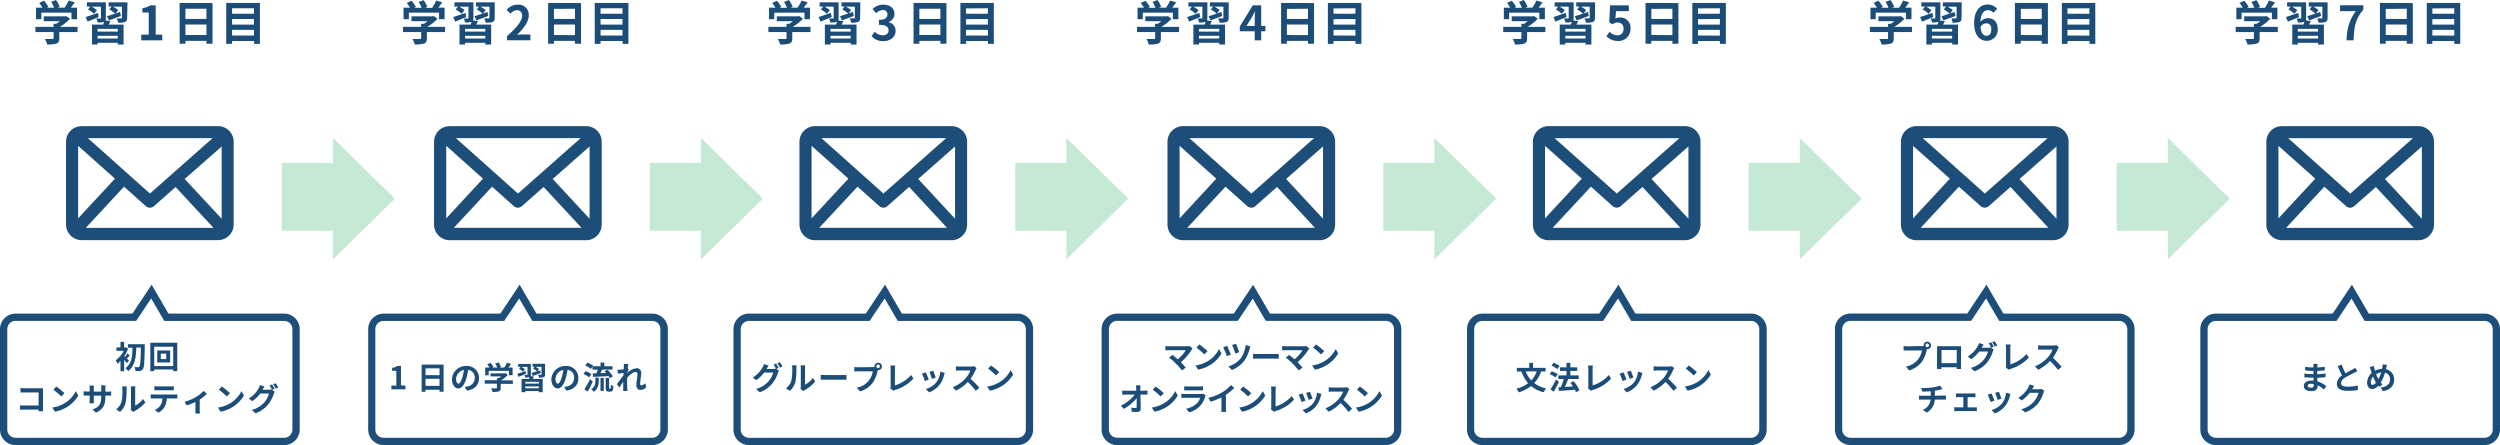 <svg xmlns="http://www.w3.org/2000/svg" xmlns:xlink="http://www.w3.org/1999/xlink" viewBox="0 0 857.11 152.59"><defs><style>.cls-1{fill:none;}.cls-2{fill:#1d4d79;}.cls-3{fill:#c5e9d4;}.cls-4{fill:url(#Unnamed_Pattern_10-15);}.cls-5{fill:#1c4d78;}.cls-6{fill:#fff;}.cls-7{fill:url(#Unnamed_Pattern_10-15-3);}.cls-8{fill:url(#Unnamed_Pattern_10-15-5);}.cls-9{fill:url(#Unnamed_Pattern_10-15-7);}.cls-10{fill:url(#Unnamed_Pattern_10-15-9);}.cls-11{fill:url(#Unnamed_Pattern_10-15-11);}.cls-12{fill:url(#Unnamed_Pattern_10-15-13);}</style><pattern id="Unnamed_Pattern_10-15" data-name="Unnamed Pattern 10-15" width="79" height="79" patternTransform="translate(-10.5 -6210.52) scale(0.72)" patternUnits="userSpaceOnUse" viewBox="0 0 79 79"><rect class="cls-1" width="79" height="79"/><rect class="cls-1" width="79" height="79"/><rect class="cls-2" width="79" height="79"/></pattern><pattern id="Unnamed_Pattern_10-15-3" data-name="Unnamed Pattern 10-15" width="79" height="79" patternTransform="translate(1.21 -6210.52) scale(0.72)" patternUnits="userSpaceOnUse" viewBox="0 0 79 79"><rect class="cls-1" width="79" height="79"/><rect class="cls-1" width="79" height="79"/><rect class="cls-2" width="79" height="79"/></pattern><pattern id="Unnamed_Pattern_10-15-5" data-name="Unnamed Pattern 10-15" width="79" height="79" patternTransform="translate(12.01 -6210.52) scale(0.72)" patternUnits="userSpaceOnUse" viewBox="0 0 79 79"><rect class="cls-1" width="79" height="79"/><rect class="cls-1" width="79" height="79"/><rect class="cls-2" width="79" height="79"/></pattern><pattern id="Unnamed_Pattern_10-15-7" data-name="Unnamed Pattern 10-15" width="79" height="79" patternTransform="translate(23.71 -6210.52) scale(0.72)" patternUnits="userSpaceOnUse" viewBox="0 0 79 79"><rect class="cls-1" width="79" height="79"/><rect class="cls-1" width="79" height="79"/><rect class="cls-2" width="79" height="79"/></pattern><pattern id="Unnamed_Pattern_10-15-9" data-name="Unnamed Pattern 10-15" width="79" height="79" patternTransform="translate(34.52 -6210.52) scale(0.72)" patternUnits="userSpaceOnUse" viewBox="0 0 79 79"><rect class="cls-1" width="79" height="79"/><rect class="cls-1" width="79" height="79"/><rect class="cls-2" width="79" height="79"/></pattern><pattern id="Unnamed_Pattern_10-15-11" data-name="Unnamed Pattern 10-15" width="79" height="79" patternTransform="translate(46.22 -6210.52) scale(0.72)" patternUnits="userSpaceOnUse" viewBox="0 0 79 79"><rect class="cls-1" width="79" height="79"/><rect class="cls-1" width="79" height="79"/><rect class="cls-2" width="79" height="79"/></pattern><pattern id="Unnamed_Pattern_10-15-13" data-name="Unnamed Pattern 10-15" width="79" height="79" patternTransform="translate(57.03 -6210.52) scale(0.72)" patternUnits="userSpaceOnUse" viewBox="0 0 79 79"><rect class="cls-1" width="79" height="79"/><rect class="cls-1" width="79" height="79"/><rect class="cls-2" width="79" height="79"/></pattern></defs><title>tryon_e</title><g id="レイヤー_2" data-name="レイヤー 2"><g id="レイヤー_1-2" data-name="レイヤー 1"><polygon class="cls-3" points="135.36 68.1 114.14 88.92 114.14 79.13 96.6 79.13 96.6 55.85 114.14 55.85 114.14 47.28 135.36 68.1"/><path class="cls-4" d="M77.08,43.77h0a5.4,5.4,0,0,0-2.27-.53H28a5.37,5.37,0,0,0-5.36,5.36V77A5.38,5.38,0,0,0,28,82.33H74.75A5.36,5.36,0,0,0,80.11,77V48.58A5.34,5.34,0,0,0,77.08,43.77ZM39.41,61.25,26.79,74.86V50ZM42.52,64,50,70.69a2.08,2.08,0,0,0,2.76,0l7.44-6.57,13,14H29.42Zm20.79-2.64L76,50.23V75Zm-11.91,5-21.27-19H72.9Z"/><path class="cls-5" d="M26.57,11H20.33v2.15c0,1-.21,1.51-1,1.79a9.93,9.93,0,0,1-3.14.31,8.57,8.57,0,0,0-.8-1.88c1,0,2.24,0,2.57,0s.42-.07.42-.29V11H12.14V9.21h6.23V8.16h.92a11.85,11.85,0,0,0,1.25-.89H15V5.6h7.28l.43-.1L24,6.44a15.44,15.44,0,0,1-3.48,2.77h6.09ZM14.17,6.58H12.35V2.64h2.21A15.71,15.71,0,0,0,13.44,1L15.07.24a9,9,0,0,1,1.48,2.13L16,2.64h2.54a10.64,10.64,0,0,0-1-2L19.19,0a9.52,9.52,0,0,1,1.27,2.34l-.78.3h2.45A12.76,12.76,0,0,0,23.52.18l2.1.63c-.44.63-.91,1.27-1.37,1.83h2.16V6.58h-1.9V4.35H14.17Z"/><path class="cls-5" d="M33.86,5.81c-1.3.56-2.68,1.13-3.83,1.6l-.66-1.57C30.42,5.51,32,5,33.57,4.43Zm4,1.44c-.2.42-.42.83-.63,1.18h5.14v6.83h-2v-.58H33.45v.58H31.54V8.43h3.81a8.86,8.86,0,0,0,.34-.94l0,0a6.26,6.26,0,0,1-2.2.21A5,5,0,0,0,33,6.36h1.36c.18,0,.25-.06.25-.22V2.29H31.43a9.36,9.36,0,0,1,1.8,1.21l-1,1.24a9,9,0,0,0-2.06-1.48l.81-1H29.79V.79h6.5V6.16a2,2,0,0,1-.13.85Zm2.5,2.64H33.45v.94H40.4Zm0,3.33v-.94H33.45v.94Zm3.23-7.1c0,.77-.17,1.16-.72,1.41a6,6,0,0,1-2.37.24A5.78,5.78,0,0,0,40,6.31c.62,0,1.33,0,1.53,0s.27-.06.27-.24V2.29H38.73a10.42,10.42,0,0,1,1.8,1.15l-.88,1.17,1.49-.52.3,1.38L37.35,7,36.7,5.55c.74-.23,1.73-.54,2.79-.89a10.69,10.69,0,0,0-2-1.42l.76-1h-1V.79h6.46Z"/><path class="cls-5" d="M48.41,11.89H51V4.3H48.82V2.82a7.84,7.84,0,0,0,2.79-1h1.77V11.89h2.25v1.93H48.41Z"/><path class="cls-5" d="M72.86,1.05V15H70.78V14h-7.2V15h-2v-14ZM63.58,3V6.49h7.2V3Zm7.2,9V8.4h-7.2V12Z"/><path class="cls-5" d="M89.11,1V15.05h-2v-1H79.56v1h-2V1ZM79.56,2.84V4.7h7.51V2.84Zm0,3.68V8.43h7.51V6.52Zm7.51,5.65V10.25H79.56v1.92Z"/><path class="cls-6" d="M5.32,151.34a4.07,4.07,0,0,1-4.07-4.07V112.84a4.07,4.07,0,0,1,4.07-4.07H46L51.9,100l5.14,8.8H97.43a4.08,4.08,0,0,1,4.07,4.07v34.43a4.08,4.08,0,0,1-4.07,4.07Z"/><path class="cls-2" d="M51.83,102.33l3.77,6.45.72,1.24H97.43a2.83,2.83,0,0,1,2.82,2.82v34.43a2.83,2.83,0,0,1-2.82,2.82H5.32a2.82,2.82,0,0,1-2.82-2.82V112.84A2.82,2.82,0,0,1,5.32,110H46.7l.74-1.11,4.39-6.58M52,97.61l-6.61,9.91h-40A5.32,5.32,0,0,0,0,112.84v34.43a5.32,5.32,0,0,0,5.32,5.32H97.43a5.32,5.32,0,0,0,5.32-5.32V112.84a5.32,5.32,0,0,0-5.32-5.32H57.76L52,97.61Z"/><path class="cls-5" d="M43.49,124.55c-.21-.31-.57-.76-.92-1.18v3.89H41.3v-3.53a8.21,8.21,0,0,1-1,1,5.13,5.13,0,0,0-.66-1.17,9.42,9.42,0,0,0,2.77-3.28H39.91v-1.16H41.3v-1.91h1.27v1.91H43l.21-.06.72.48a11.76,11.76,0,0,1-1.33,2.56l.29.26a8.4,8.4,0,0,0,.78-1.2l.83.68c-.38.37-.72.76-1,1.06.32.31.62.6.73.72ZM49.63,118s0,.47,0,.65c-.1,5.4-.19,7.29-.6,7.87a1.37,1.37,0,0,1-1,.65,7.69,7.69,0,0,1-1.57,0,3.28,3.28,0,0,0-.4-1.33c.57.05,1.07.05,1.33.05a.43.43,0,0,0,.4-.21c.31-.36.43-2.1.5-6.52H46.73c-.08,3.12-.38,6.24-2.79,8.07a4.18,4.18,0,0,0-.95-1c2.22-1.56,2.38-4.29,2.43-7H43.87V118Z"/><path class="cls-5" d="M60.78,117.51v9.74h-1.4v-.58H52.87v.58H51.53v-9.74Zm-1.4,8v-6.64H52.87v6.64Zm-1.05-5.36v4.11H53.91v-4.11ZM57,121.23H55.12v1.87H57Z"/><path class="cls-5" d="M13.19,141a4.88,4.88,0,0,0,0-.56H8.27c-.42,0-1,0-1.39.07v-1.55c.37,0,.86.06,1.35.06h5v-4.47H8.36c-.46,0-1,0-1.34,0v-1.5c.4,0,1,.06,1.34.06H13.8l.95,0c0,.25,0,.68,0,1v5.61c0,.38,0,1,0,1.27Z"/><path class="cls-5" d="M22.07,138.3A10.24,10.24,0,0,0,26,134.09l.84,1.53a11.49,11.49,0,0,1-4,4,11.73,11.73,0,0,1-4,1.53l-.91-1.43A11.11,11.11,0,0,0,22.07,138.3Zm0-3.5L21,135.93a22.68,22.68,0,0,0-2.71-2.33l1-1.09A22.08,22.08,0,0,1,22.07,134.8Z"/><path class="cls-5" d="M36.92,134.27a5.8,5.8,0,0,0,1.19-.08v1.44c-.23,0-.61,0-1.19,0h-.8V136c0,2.69-.65,4.32-3.25,5.47l-1.16-1.09c2.09-.73,3-1.67,3-4.32v-.41H32.15v1.47c0,.47,0,.92.05,1.14H30.68a9.07,9.07,0,0,0,.07-1.14V135.6h-.92c-.54,0-.93,0-1.17,0v-1.47a7.34,7.34,0,0,0,1.17.1h.92V133.2a9.2,9.2,0,0,0-.07-1h1.54a6.91,6.91,0,0,0-.07,1v1.06h2.57v-1.14a7.21,7.21,0,0,0-.07-1h1.54a9.24,9.24,0,0,0-.07,1v1.14Z"/><path class="cls-5" d="M39.82,140.34a5.11,5.11,0,0,0,1.84-2.59,18.78,18.78,0,0,0,.31-4.28,4.27,4.27,0,0,0-.09-1h1.59a5.59,5.59,0,0,0-.08,1,23.32,23.32,0,0,1-.33,4.65,6.21,6.21,0,0,1-1.92,3.1Zm5,.16a4.42,4.42,0,0,0,.09-.8v-6.31a4.65,4.65,0,0,0-.09-.93h1.61a5.4,5.4,0,0,0-.08.94v5.66A6.88,6.88,0,0,0,49,136.78l.83,1.19a12.13,12.13,0,0,1-3.67,2.95,2.89,2.89,0,0,0-.47.33Z"/><path class="cls-5" d="M59.79,135.27a9,9,0,0,0,1-.06v1.4c-.27,0-.68,0-1,0H57.18a6.72,6.72,0,0,1-.69,2.78,5.18,5.18,0,0,1-2.18,2.08l-1.26-.92A4.5,4.5,0,0,0,55,139a4.74,4.74,0,0,0,.67-2.39h-3c-.31,0-.73,0-1,0v-1.42c.33,0,.71.06,1,.06Zm-5.7-1.48c-.38,0-.84,0-1.16,0v-1.39a8.66,8.66,0,0,0,1.15.07h4.34a9.18,9.18,0,0,0,1.17-.07v1.39c-.38,0-.79,0-1.17,0Z"/><path class="cls-5" d="M70.91,135a13.61,13.61,0,0,1-2.44,2v3.6a5.64,5.64,0,0,0,.08,1.17H67c0-.22,0-.79,0-1.17v-2.78a20.73,20.73,0,0,1-3,1.18l-.73-1.26A14.18,14.18,0,0,0,67,136.2,10.52,10.52,0,0,0,69.82,134Z"/><path class="cls-5" d="M78.85,138.3a10.24,10.24,0,0,0,3.94-4.21l.85,1.53a12,12,0,0,1-8,5.53l-.91-1.43A11.11,11.11,0,0,0,78.85,138.3Zm0-3.5-1.1,1.13a22.55,22.55,0,0,0-2.7-2.33l1-1.09A22.08,22.08,0,0,1,78.85,134.8Z"/><path class="cls-5" d="M93.29,133.69l.92.57a3.81,3.81,0,0,0-.35.76,11,11,0,0,1-1.9,3.62,10.09,10.09,0,0,1-4.36,3.06l-1.27-1.15a8.73,8.73,0,0,0,4.36-2.68,7.64,7.64,0,0,0,1.53-2.94h-3a11.68,11.68,0,0,1-2.72,2.61l-1.22-.9a9.26,9.26,0,0,0,3.38-3.48A4.87,4.87,0,0,0,89.1,132l1.59.52c-.26.38-.54.86-.67,1.1l0,0h2.18a3.28,3.28,0,0,0,.94-.13l.07.05a11.23,11.23,0,0,0-.79-1.4l.86-.34a14.79,14.79,0,0,1,.85,1.48Zm1.23-2.3a14.46,14.46,0,0,1,.87,1.47l-.86.37a10.54,10.54,0,0,0-.87-1.49Z"/><polygon class="cls-3" points="261.54 68.1 240.32 88.92 240.32 79.13 222.78 79.13 222.78 55.85 240.32 55.85 240.32 47.28 261.54 68.1"/><path class="cls-7" d="M203.26,43.77h0a5.4,5.4,0,0,0-2.27-.53H154.17a5.37,5.37,0,0,0-5.36,5.36V77a5.38,5.38,0,0,0,5.36,5.36h46.76A5.36,5.36,0,0,0,206.29,77V48.58A5.36,5.36,0,0,0,203.26,43.77ZM165.59,61.25,153,74.86V50ZM168.7,64l7.46,6.67a2.09,2.09,0,0,0,2.77,0l7.44-6.57,13,14H155.6Zm20.79-2.64,12.65-11.15V75Zm-11.91,5-21.27-19h42.77Z"/><path class="cls-5" d="M152.59,11h-6.24v2.15c0,1-.22,1.51-1,1.79a10,10,0,0,1-3.15.31,8.53,8.53,0,0,0-.79-1.88c1,0,2.24,0,2.56,0s.42-.07.42-.29V11h-6.23V9.21h6.23V8.16h.93a11.85,11.85,0,0,0,1.25-.89h-5.5V5.6h7.28l.42-.1,1.22.94a15.5,15.5,0,0,1-3.49,2.77h6.1ZM140.18,6.58h-1.82V2.64h2.21A14.32,14.32,0,0,0,139.45,1l1.64-.73a9,9,0,0,1,1.48,2.13l-.59.27h2.55a11.27,11.27,0,0,0-1-2l1.7-.62a9.47,9.47,0,0,1,1.26,2.34l-.77.3h2.45A13.92,13.92,0,0,0,149.54.18l2.09.63c-.44.63-.91,1.27-1.36,1.83h2.16V6.58h-1.9V4.35H140.18Z"/><path class="cls-5" d="M159.88,5.81c-1.3.56-2.68,1.13-3.83,1.6l-.67-1.57c1.06-.33,2.65-.88,4.2-1.41Zm4,1.44a11.78,11.78,0,0,1-.63,1.18h5.14v6.83h-2v-.58h-6.94v.58h-1.91V8.43h3.81c.13-.3.24-.64.34-.94l-.05,0a6.32,6.32,0,0,1-2.21.21A5,5,0,0,0,159,6.36h1.36c.18,0,.24-.06.24-.22V2.29h-3.13a9.05,9.05,0,0,1,1.8,1.21l-1,1.24a9.26,9.26,0,0,0-2.06-1.48l.81-1H155.8V.79h6.51V6.16a2,2,0,0,1-.13.85Zm2.5,2.64h-6.94v.94h6.94Zm0,3.33v-.94h-6.94v.94Zm3.23-7.1c0,.77-.16,1.16-.71,1.41a6,6,0,0,1-2.37.24A5.78,5.78,0,0,0,166,6.31c.62,0,1.33,0,1.52,0s.28-.06.28-.24V2.29h-3.1a10,10,0,0,1,1.8,1.15l-.87,1.17c.48-.18,1-.34,1.49-.52l.29,1.38c-1.39.53-2.89,1.08-4.09,1.52l-.65-1.44c.75-.23,1.74-.54,2.79-.89a10.3,10.3,0,0,0-2-1.42l.76-1h-1.05V.79h6.45Z"/><path class="cls-5" d="M173.8,12.44c3.26-2.92,5.19-5.17,5.19-7a1.73,1.73,0,0,0-1.8-1.95A3.12,3.12,0,0,0,175,4.7l-1.3-1.29a4.88,4.88,0,0,1,3.81-1.82,3.52,3.52,0,0,1,3.78,3.7c0,2.17-1.8,4.51-4,6.65a19.14,19.14,0,0,1,1.95-.13h2.61v2h-8Z"/><path class="cls-5" d="M199.2,1.05V15h-2.08V14h-7.2V15h-2v-14Zm-9.28,2V6.49h7.2V3Zm7.2,9V8.4h-7.2V12Z"/><path class="cls-5" d="M215.45,1V15.05h-2v-1H205.9v1h-2V1ZM205.9,2.84V4.7h7.51V2.84Zm0,3.68V8.43h7.51V6.52Zm7.51,5.65V10.25H205.9v1.92Z"/><path class="cls-6" d="M131.49,151.34a4.07,4.07,0,0,1-4.06-4.07V112.84a4.07,4.07,0,0,1,4.06-4.07h40.72l5.87-8.8,5.14,8.8h40.39a4.07,4.07,0,0,1,4.06,4.07v34.43a4.07,4.07,0,0,1-4.06,4.07Z"/><path class="cls-2" d="M178,102.33l3.77,6.45.72,1.24h41.11a2.82,2.82,0,0,1,2.81,2.82v34.43a2.82,2.82,0,0,1-2.81,2.82H131.49a2.82,2.82,0,0,1-2.81-2.82V112.84a2.82,2.82,0,0,1,2.81-2.82h41.39l.74-1.11,4.39-6.58m.14-4.72-6.61,9.91h-40a5.32,5.32,0,0,0-5.31,5.32v34.43a5.32,5.32,0,0,0,5.31,5.32h92.12a5.32,5.32,0,0,0,5.31-5.32V112.84a5.32,5.32,0,0,0-5.31-5.32H183.93l-5.78-9.91Z"/><path class="cls-5" d="M134.16,132.19h1.72v-5.06h-1.45v-1a5.06,5.06,0,0,0,1.86-.67h1.18v6.72H139v1.29h-4.81Z"/><path class="cls-5" d="M152.08,125v9.3h-1.39v-.68h-4.8v.7h-1.33V125Zm-6.19,1.29v2.33h4.8v-2.33Zm4.8,6v-2.42h-4.8v2.42Z"/><path class="cls-5" d="M159.33,132.66a9.84,9.84,0,0,0,1-.18,2.9,2.9,0,0,0,2.43-2.86,2.65,2.65,0,0,0-2.24-2.84,23.17,23.17,0,0,1-.63,2.91c-.64,2.17-1.57,3.49-2.74,3.49s-2.19-1.31-2.19-3.12a4.78,4.78,0,0,1,4.94-4.59,4.08,4.08,0,0,1,4.32,4.19c0,2.25-1.38,3.85-4.09,4.26Zm-.83-3.25a17.05,17.05,0,0,0,.57-2.6,3.36,3.36,0,0,0-2.71,3.11c0,1.08.43,1.61.83,1.61S158.07,130.86,158.5,129.41Z"/><path class="cls-5" d="M175.83,131.6h-4.17V133c0,.67-.14,1-.67,1.19a6.64,6.64,0,0,1-2.09.2,5.5,5.5,0,0,0-.54-1.25c.7,0,1.5,0,1.71,0s.29,0,.29-.2v-1.4H166.2v-1.19h4.16v-.71H171a8,8,0,0,0,.84-.59h-3.67V128H173l.28-.06.81.63a10.38,10.38,0,0,1-2.33,1.85h4.07Zm-8.28-2.95h-1.21V126h1.47a9.31,9.31,0,0,0-.74-1.11l1.09-.49a6,6,0,0,1,1,1.42l-.39.18h1.7a7.43,7.43,0,0,0-.68-1.35l1.14-.41a6.67,6.67,0,0,1,.84,1.56l-.52.2h1.64a9.37,9.37,0,0,0,.93-1.64l1.39.42c-.29.42-.6.85-.91,1.22h1.44v2.63h-1.26v-1.49h-6.91Z"/><path class="cls-5" d="M180.36,128.13c-.87.38-1.79.76-2.55,1.08l-.45-1.05c.71-.22,1.77-.59,2.8-.94Zm2.69,1c-.13.28-.28.55-.42.79h3.43v4.55h-1.34v-.39h-4.63v.39h-1.28v-4.55h2.54c.09-.21.17-.44.23-.63h0a4.21,4.21,0,0,1-1.47.14,3.67,3.67,0,0,0-.33-.91h.91c.12,0,.16,0,.16-.15v-2.57h-2.08a6,6,0,0,1,1.2.81l-.64.82a6.2,6.2,0,0,0-1.38-1l.55-.65h-.83v-1H182v3.58a1.53,1.53,0,0,1-.08.57Zm1.67,1.76h-4.63v.63h4.63Zm0,2.22v-.63h-4.63v.63Zm2.15-4.74c0,.52-.11.78-.47.94a4.08,4.08,0,0,1-1.58.16,4.17,4.17,0,0,0-.35-1c.41,0,.89,0,1,0s.18,0,.18-.16v-2.54H183.6a6.19,6.19,0,0,1,1.21.77l-.59.77,1-.34.19.92-2.72,1-.44-1,1.86-.59a6.32,6.32,0,0,0-1.35-.94l.51-.64h-.7v-1h4.3Z"/><path class="cls-5" d="M193.4,132.66c.41-.06.72-.11,1-.18a2.9,2.9,0,0,0,2.43-2.86,2.65,2.65,0,0,0-2.24-2.84,23.17,23.17,0,0,1-.63,2.91c-.64,2.17-1.57,3.49-2.74,3.49s-2.19-1.31-2.19-3.12a4.78,4.78,0,0,1,4.94-4.59,4.08,4.08,0,0,1,4.32,4.19c0,2.25-1.38,3.85-4.09,4.26Zm-.83-3.25a17.05,17.05,0,0,0,.57-2.6,3.36,3.36,0,0,0-2.71,3.11c0,1.08.43,1.61.83,1.61S192.14,130.86,192.57,129.41Z"/><path class="cls-5" d="M202,129.38a8.29,8.29,0,0,0-1.95-1.14l.68-1a7.51,7.51,0,0,1,2,1Zm1.26,1.44c-.54,1.14-1.18,2.39-1.78,3.45l-1.13-.8a35.58,35.58,0,0,0,1.94-3.45Zm-.68-4.33a7.34,7.34,0,0,0-1.91-1.17l.7-1a8.62,8.62,0,0,1,2,1.07Zm1.53,3h1.15v1.05a4.39,4.39,0,0,1-1.63,3.81,3.89,3.89,0,0,0-.91-.85,3.34,3.34,0,0,0,1.39-3Zm1.78-3.92v-1.28h1.31v1.28H210v1.15h-3.51c-.22.42-.46.84-.68,1.22l2-.06c-.19-.2-.37-.4-.55-.57l1-.54a10.91,10.91,0,0,1,1.86,2.28l-1.08.58a4.78,4.78,0,0,0-.4-.69c-1.89.12-3.87.2-5.3.27l-.13-1.2,1.23,0a13.08,13.08,0,0,0,.54-1.27h-1.84v-1.15Zm0,4H207V134h-1.13Zm3.29,3.61a.21.21,0,0,0,.14,0s.07-.11.09-.28,0-.54,0-1a2.87,2.87,0,0,0,.86.47,8.26,8.26,0,0,1-.12,1.27.85.85,0,0,1-.36.49,1.4,1.4,0,0,1-.6.14h-.55a1.06,1.06,0,0,1-.73-.27c-.18-.18-.25-.41-.25-1.14v-3.32h1.18v3.35a1.07,1.07,0,0,0,0,.31.15.15,0,0,0,.12.05Z"/><path class="cls-5" d="M221.51,132.86a2.79,2.79,0,0,1-2,.81c-.8,0-1.34-.59-1.34-1.62s.38-2.74.38-3.71c0-.53-.27-.79-.72-.79-.8,0-2,1-2.83,2,0,.3,0,.59,0,.86,0,.88,0,1.78.06,2.78,0,.2.06.59.08.83h-1.47c0-.23,0-.62,0-.79,0-.84,0-1.45,0-2.36-.46.68-1,1.47-1.35,2l-.84-1.19c.6-.74,1.69-2.17,2.29-3.06l0-.75-1.94.25-.13-1.38a5.85,5.85,0,0,0,.93,0c.31,0,.78-.07,1.23-.14,0-.4,0-.7,0-.82a5.11,5.11,0,0,0,0-1l1.57,0c-.07.3-.15.86-.24,1.53l.4.51c-.14.18-.37.53-.55.81a1.64,1.64,0,0,1,0,.22,5.65,5.65,0,0,1,3.11-1.59,1.51,1.51,0,0,1,1.69,1.58c0,1.12-.36,2.69-.36,3.8a.41.41,0,0,0,.42.47,2.15,2.15,0,0,0,1.37-.76Z"/><polygon class="cls-3" points="386.81 68.1 365.6 88.92 365.6 79.13 348.06 79.13 348.06 55.85 365.6 55.85 365.6 47.28 386.81 68.1"/><path class="cls-8" d="M328.53,43.77h0a5.35,5.35,0,0,0-2.26-.53H279.45a5.37,5.37,0,0,0-5.36,5.36V77a5.37,5.37,0,0,0,5.36,5.36h46.76A5.36,5.36,0,0,0,331.57,77V48.58A5.37,5.37,0,0,0,328.53,43.77ZM290.87,61.25,278.24,74.86V50ZM294,64l7.47,6.67a2.08,2.08,0,0,0,2.76,0l7.45-6.57,13,14H280.87Zm20.8-2.64,12.64-11.15V75Zm-11.91,5-21.27-19h42.76Z"/><path class="cls-5" d="M277.87,11h-6.25v2.15c0,1-.21,1.51-1,1.79a10,10,0,0,1-3.15.31,8.12,8.12,0,0,0-.8-1.88c1,0,2.24,0,2.57,0s.42-.07.42-.29V11h-6.23V9.21h6.23V8.16h.92a11.85,11.85,0,0,0,1.25-.89h-5.5V5.6h7.29l.42-.1,1.21.94a15.22,15.22,0,0,1-3.48,2.77h6.1ZM265.46,6.58h-1.82V2.64h2.21A14.32,14.32,0,0,0,264.73,1l1.64-.73a9.28,9.28,0,0,1,1.47,2.13l-.58.27h2.54a10.64,10.64,0,0,0-1-2L270.49,0a9.81,9.81,0,0,1,1.26,2.34l-.78.3h2.45a13.39,13.39,0,0,0,1.4-2.46l2.09.63c-.44.63-.91,1.27-1.36,1.83h2.15V6.58h-1.89V4.35H265.46Z"/><path class="cls-5" d="M285.15,5.81c-1.3.56-2.67,1.13-3.83,1.6l-.66-1.57c1-.33,2.64-.88,4.2-1.41Zm4,1.44a11.78,11.78,0,0,1-.63,1.18h5.14v6.83h-2v-.58h-6.94v.58h-1.92V8.43h3.81c.13-.3.25-.64.35-.94l-.05,0a6.35,6.35,0,0,1-2.21.21,4.71,4.71,0,0,0-.49-1.36h1.37c.17,0,.24-.06.24-.22V2.29h-3.13a9.36,9.36,0,0,1,1.8,1.21l-1,1.24a9,9,0,0,0-2.06-1.48l.81-1h-1.23V.79h6.51V6.16a2.2,2.2,0,0,1-.13.85Zm2.5,2.64h-6.94v.94h6.94Zm0,3.33v-.94h-6.94v.94Zm3.23-7.1c0,.77-.17,1.16-.72,1.41a5.94,5.94,0,0,1-2.36.24,6.19,6.19,0,0,0-.52-1.46c.61,0,1.33,0,1.52,0s.28-.06.28-.24V2.29H290a10.42,10.42,0,0,1,1.8,1.15l-.88,1.17c.49-.18,1-.34,1.5-.52l.29,1.38L288.64,7,288,5.55c.75-.23,1.74-.54,2.79-.89a10.38,10.38,0,0,0-2-1.42l.77-1h-1.06V.79h6.46Z"/><path class="cls-5" d="M298.8,12.38l1.12-1.51a3.83,3.83,0,0,0,2.67,1.23c1.22,0,2.05-.6,2.05-1.67s-.7-1.91-3.31-1.91V6.8c2.2,0,2.92-.77,2.92-1.84a1.43,1.43,0,0,0-1.61-1.5,3.38,3.38,0,0,0-2.27,1.07l-1.22-1.46a5.33,5.33,0,0,1,3.6-1.48c2.32,0,3.9,1.13,3.9,3.2a2.86,2.86,0,0,1-2,2.74v.08a3,3,0,0,1,2.4,3c0,2.2-1.93,3.49-4.22,3.49A5.11,5.11,0,0,1,298.8,12.38Z"/><path class="cls-5" d="M324.48,1.05V15H322.4V14h-7.2V15h-2v-14ZM315.2,3V6.49h7.2V3Zm7.2,9V8.4h-7.2V12Z"/><path class="cls-5" d="M340.73,1V15.05h-2v-1h-7.51v1h-1.95V1Zm-9.55,1.88V4.7h7.51V2.84Zm0,3.68V8.43h7.51V6.52Zm7.51,5.65V10.25h-7.51v1.92Z"/><path class="cls-6" d="M256.77,151.34a4.07,4.07,0,0,1-4.06-4.07V112.84a4.07,4.07,0,0,1,4.06-4.07h40.72l5.87-8.8,5.13,8.8h40.39a4.07,4.07,0,0,1,4.07,4.07v34.43a4.07,4.07,0,0,1-4.07,4.07Z"/><path class="cls-2" d="M303.29,102.33l3.76,6.45.73,1.24h41.1a2.82,2.82,0,0,1,2.82,2.82v34.43a2.82,2.82,0,0,1-2.82,2.82H256.77a2.82,2.82,0,0,1-2.81-2.82V112.84a2.82,2.82,0,0,1,2.81-2.82h41.39l.74-1.11,4.39-6.58m.14-4.72-6.61,9.91H256.77a5.32,5.32,0,0,0-5.31,5.32v34.43a5.32,5.32,0,0,0,5.31,5.32h92.11a5.32,5.32,0,0,0,5.32-5.32V112.84a5.32,5.32,0,0,0-5.32-5.32H309.21l-5.78-9.91Z"/><path class="cls-5" d="M266.16,126.48l.92.57a3.91,3.91,0,0,0-.36.77,10.82,10.82,0,0,1-1.9,3.61,10,10,0,0,1-4.36,3.06l-1.27-1.15a8.64,8.64,0,0,0,4.36-2.68,7.64,7.64,0,0,0,1.53-2.94H262a11.93,11.93,0,0,1-2.72,2.62l-1.21-.91a9.3,9.3,0,0,0,3.37-3.48,4.87,4.87,0,0,0,.49-1.13l1.59.52c-.26.38-.54.86-.67,1.1l0,.06H265a3.61,3.61,0,0,0,.94-.13l.08,0a13.64,13.64,0,0,0-.79-1.4l.85-.34c.27.39.65,1.08.86,1.48Zm1.22-2.3a14.46,14.46,0,0,1,.87,1.47l-.86.37a10.16,10.16,0,0,0-.87-1.49Z"/><path class="cls-5" d="M269.46,133.13a5.11,5.11,0,0,0,1.84-2.59,18.74,18.74,0,0,0,.32-4.28,4.19,4.19,0,0,0-.1-1h1.59a6.89,6.89,0,0,0-.08,1,24,24,0,0,1-.32,4.65,6.3,6.3,0,0,1-1.93,3.1Zm5,.16a4.42,4.42,0,0,0,.09-.8v-6.31a4.65,4.65,0,0,0-.09-.93h1.61a6,6,0,0,0-.07.94v5.66a6.85,6.85,0,0,0,2.67-2.28l.83,1.19a11.94,11.94,0,0,1-3.66,3,2.63,2.63,0,0,0-.48.33Z"/><path class="cls-5" d="M281.38,128.52c.39,0,1.18.06,1.74.06h5.81c.5,0,1,0,1.27-.06v1.7c-.26,0-.81-.06-1.27-.06h-5.81c-.61,0-1.34,0-1.74.06Z"/><path class="cls-5" d="M299.16,125.85a5.62,5.62,0,0,0,.62,0,1.23,1.23,0,0,1,0-.2,1.29,1.29,0,1,1,1.3,1.28h-.14l-.09.33a10.91,10.91,0,0,1-1.62,3.94,8.62,8.62,0,0,1-4.35,3l-1.18-1.29a6.63,6.63,0,0,0,5.52-5.59h-5.05c-.49,0-1,0-1.28.05v-1.53c.31,0,.93.09,1.28.09Zm2.51-.25a.62.62,0,1,0-.61.61A.62.62,0,0,0,301.67,125.6Z"/><path class="cls-5" d="M305.21,133.09a1.4,1.4,0,0,0,.14-.7v-5.86a7.09,7.09,0,0,0-.12-1.22h1.7a7.1,7.1,0,0,0-.11,1.22v5.61a12.27,12.27,0,0,0,5.56-3.57l.77,1.22a13.52,13.52,0,0,1-6.28,3.9,2.75,2.75,0,0,0-.64.29Z"/><path class="cls-5" d="M318.41,130.13l-1.32.5a20.33,20.33,0,0,0-1-2.5l1.3-.47C317.68,128.22,318.2,129.52,318.41,130.13Zm5.5-2.25c-.13.35-.19.57-.26.79a8.8,8.8,0,0,1-1.47,3.17,8.39,8.39,0,0,1-3.63,2.68l-1.13-1.15A7.31,7.31,0,0,0,321,131.1a7.14,7.14,0,0,0,1.37-3.71Zm-3.1,1.58-1.3.45a18.52,18.52,0,0,0-.88-2.4l1.29-.42C320.12,127.56,320.65,129,320.81,129.46Z"/><path class="cls-5" d="M334.83,126.19a5.59,5.59,0,0,0-.37.67,16.36,16.36,0,0,1-1.7,3,29.35,29.35,0,0,1,3,3.09L334.54,134a25.58,25.58,0,0,0-2.72-3.06,14.31,14.31,0,0,1-4.07,3l-1.12-1.17a12.29,12.29,0,0,0,4.44-3.1,8.45,8.45,0,0,0,1.61-2.65H329c-.45,0-1.05.06-1.27.07V125.6c.29,0,.95.07,1.27.07h3.81a3.8,3.8,0,0,0,1.13-.14Z"/><path class="cls-5" d="M342.57,131.09a10.22,10.22,0,0,0,3.93-4.21l.85,1.53a11.53,11.53,0,0,1-4,4,11.65,11.65,0,0,1-4,1.53l-.91-1.43A11.16,11.16,0,0,0,342.57,131.09Zm0-3.5-1.11,1.13a22.55,22.55,0,0,0-2.7-2.33l1-1.08A21.94,21.94,0,0,1,342.57,127.59Z"/><polygon class="cls-3" points="512.99 68.1 491.77 88.92 491.77 79.13 474.24 79.13 474.24 55.85 491.77 55.85 491.77 47.28 512.99 68.1"/><path class="cls-9" d="M454.71,43.77h0a5.39,5.39,0,0,0-2.26-.53H405.62a5.38,5.38,0,0,0-5.36,5.36V77a5.39,5.39,0,0,0,5.36,5.36h46.77A5.36,5.36,0,0,0,457.75,77V48.58A5.37,5.37,0,0,0,454.71,43.77ZM417,61.25,404.42,74.86V50ZM420.15,64l7.47,6.67a2.08,2.08,0,0,0,2.76,0l7.44-6.57,13,14H407.05Zm20.79-2.64,12.65-11.15V75Zm-11.9,5-21.27-19h42.76Z"/><path class="cls-5" d="M404.21,11H398v2.15c0,1-.21,1.51-1,1.79a10,10,0,0,1-3.15.31,8.53,8.53,0,0,0-.79-1.88c1,0,2.23,0,2.56,0s.42-.07.42-.29V11h-6.23V9.21H396V8.16h.92a10.9,10.9,0,0,0,1.25-.89h-5.5V5.6H400l.42-.1,1.22.94a15.5,15.5,0,0,1-3.49,2.77h6.1ZM391.8,6.58H390V2.64h2.21A14.32,14.32,0,0,0,391.07,1l1.64-.73a9.28,9.28,0,0,1,1.47,2.13l-.58.27h2.55a11.33,11.33,0,0,0-1-2L396.83,0a9.47,9.47,0,0,1,1.26,2.34l-.78.3h2.45a13.39,13.39,0,0,0,1.4-2.46l2.09.63c-.44.63-.91,1.27-1.36,1.83H404V6.58h-1.89V4.35H391.8Z"/><path class="cls-5" d="M411.49,5.81c-1.29.56-2.67,1.13-3.82,1.6L407,5.84c1.05-.33,2.64-.88,4.2-1.41Zm4,1.44a11.78,11.78,0,0,1-.63,1.18H420v6.83h-2v-.58h-6.94v.58h-1.92V8.43H413c.13-.3.24-.64.34-.94l-.05,0a6.35,6.35,0,0,1-2.21.21,5,5,0,0,0-.48-1.36H412c.18,0,.24-.06.24-.22V2.29h-3.13a9.05,9.05,0,0,1,1.8,1.21l-1,1.24a9,9,0,0,0-2.06-1.48l.81-1h-1.23V.79h6.51V6.16a2.2,2.2,0,0,1-.13.85ZM418,9.89h-6.94v.94H418Zm0,3.33v-.94h-6.94v.94Zm3.23-7.1c0,.77-.16,1.16-.72,1.41a5.94,5.94,0,0,1-2.36.24,6.19,6.19,0,0,0-.52-1.46c.61,0,1.33,0,1.52,0s.28-.06.28-.24V2.29h-3.1a10.42,10.42,0,0,1,1.8,1.15l-.88,1.17c.49-.18,1-.34,1.5-.52l.29,1.38L415,7l-.65-1.44c.75-.23,1.74-.54,2.79-.89a10.09,10.09,0,0,0-2-1.42l.77-1H414.8V.79h6.46Z"/><path class="cls-5" d="M433.82,10.71h-1.43v3.11h-2.22V10.71h-5.11V9.08l4.47-7.26h2.86V8.89h1.43Zm-3.65-1.82V6.44c0-.7.06-1.78.09-2.48h-.06c-.29.63-.62,1.29-1,1.94l-1.86,3Z"/><path class="cls-5" d="M450.49,1.05V15h-2.07V14h-7.21V15h-2v-14Zm-9.28,2V6.49h7.21V3Zm7.21,9V8.4h-7.21V12Z"/><path class="cls-5" d="M466.75,1V15.05H464.7v-1h-7.51v1h-1.94V1Zm-9.56,1.88V4.7h7.51V2.84Zm0,3.68V8.43h7.51V6.52Zm7.51,5.65V10.25h-7.51v1.92Z"/><path class="cls-6" d="M383,151.34a4.08,4.08,0,0,1-4.07-4.07V112.84a4.08,4.08,0,0,1,4.07-4.07h40.72l5.87-8.8,5.13,8.8h40.39a4.08,4.08,0,0,1,4.07,4.07v34.43a4.08,4.08,0,0,1-4.07,4.07Z"/><path class="cls-2" d="M429.47,102.33l3.76,6.45L434,110h41.11a2.83,2.83,0,0,1,2.82,2.82v34.43a2.83,2.83,0,0,1-2.82,2.82H383a2.83,2.83,0,0,1-2.82-2.82V112.84A2.83,2.83,0,0,1,383,110h41.39l.74-1.11,4.39-6.58m.14-4.72L423,107.52H383a5.32,5.32,0,0,0-5.32,5.32v34.43a5.32,5.32,0,0,0,5.32,5.32h92.11a5.32,5.32,0,0,0,5.32-5.32V112.84a5.32,5.32,0,0,0-5.32-5.32H435.39l-5.78-9.91Z"/><path class="cls-5" d="M408.9,119.5a2.76,2.76,0,0,0-.37.46,18.2,18.2,0,0,1-3.69,4.23c.62.61,1.26,1.31,1.68,1.82l-1.27,1a29.81,29.81,0,0,0-2.06-2.34,22.28,22.28,0,0,0-2.38-2.07l1.14-.92c.44.32,1.15.9,1.83,1.5a12,12,0,0,0,2.75-3.12h-5.72c-.44,0-1,.06-1.25.08v-1.51a11.27,11.27,0,0,0,1.25.09h6a3.39,3.39,0,0,0,1-.12Z"/><path class="cls-5" d="M414,123.88a10.24,10.24,0,0,0,3.94-4.21l.84,1.53a11.49,11.49,0,0,1-4,4,11.73,11.73,0,0,1-4,1.53l-.91-1.43A11.11,11.11,0,0,0,414,123.88Zm0-3.5-1.1,1.13a22.68,22.68,0,0,0-2.71-2.33l1-1.09A22.81,22.81,0,0,1,414,120.38Z"/><path class="cls-5" d="M422,121.59l-1.39.51a25.71,25.71,0,0,0-1.25-3.06l1.39-.48C421,119.24,421.71,120.85,422,121.59Zm6.69-2.84a6.38,6.38,0,0,0-.27.85,12.47,12.47,0,0,1-1.82,4.07,9.87,9.87,0,0,1-4.25,3.17l-1.21-1.22a8.62,8.62,0,0,0,4.27-2.79,9.9,9.9,0,0,0,1.67-4.54Zm-3.8,2-1.36.47a27.61,27.61,0,0,0-1.13-2.93l1.35-.44A26.59,26.59,0,0,1,424.85,120.79Z"/><path class="cls-5" d="M429.6,121.31c.39,0,1.18.06,1.74.06h5.81c.5,0,1,0,1.26-.06V123c-.26,0-.81-.06-1.26-.06h-5.81c-.62,0-1.34,0-1.74.06Z"/><path class="cls-5" d="M448.92,119.5a2,2,0,0,0-.37.46,18.44,18.44,0,0,1-3.69,4.23c.62.61,1.25,1.31,1.68,1.82l-1.27,1a28.14,28.14,0,0,0-2.07-2.34,21.35,21.35,0,0,0-2.38-2.07l1.15-.92c.43.32,1.15.9,1.83,1.5a12,12,0,0,0,2.75-3.12h-5.73c-.43,0-1,.06-1.24.08v-1.51a11.26,11.26,0,0,0,1.24.09h6a3.27,3.27,0,0,0,1-.12Z"/><path class="cls-5" d="M454,123.88a10.31,10.31,0,0,0,3.94-4.21l.84,1.53a11.49,11.49,0,0,1-4,4,11.78,11.78,0,0,1-4,1.53l-.91-1.43A11.16,11.16,0,0,0,454,123.88Zm0-3.5-1.1,1.13a23.49,23.49,0,0,0-2.71-2.33l1-1.09A23.59,23.59,0,0,1,454,120.38Z"/><path class="cls-5" d="M392.28,133.94a9.08,9.08,0,0,0,1.13-.08v1.43l-1.05,0H391c0,1.58.08,3.39.1,4.85,0,.69-.39,1.09-1.21,1.09-.66,0-1.27,0-1.89-.06l-.12-1.41a8.91,8.91,0,0,0,1.44.13c.27,0,.38-.14.38-.45,0-.73,0-1.81,0-2.93a14.76,14.76,0,0,1-4.41,3.66l-1-1.12a13,13,0,0,0,4.76-3.76H386c-.39,0-.86,0-1.24.05v-1.44a11.43,11.43,0,0,0,1.21.07h3.58c0-.28,0-.54,0-.78s-.05-.71-.1-1.09H391a10.09,10.09,0,0,0-.06,1.09v.78Z"/><path class="cls-5" d="M399,138.3a10.24,10.24,0,0,0,3.94-4.21l.85,1.53a11.53,11.53,0,0,1-4,4,11.65,11.65,0,0,1-4,1.53l-.91-1.43A11,11,0,0,0,399,138.3Zm0-3.5-1.1,1.13a22.55,22.55,0,0,0-2.7-2.33l1-1.09A22.08,22.08,0,0,1,399,134.8Z"/><path class="cls-5" d="M413.37,135.58a2.84,2.84,0,0,0-.2.45,7.78,7.78,0,0,1-1.61,3,8.06,8.06,0,0,1-3.86,2.33l-1.08-1.22a7.27,7.27,0,0,0,3.75-1.89,4.77,4.77,0,0,0,1.12-1.87h-5.23c-.26,0-.8,0-1.25.05V135a12,12,0,0,0,1.25.07h5.36a2.18,2.18,0,0,0,.79-.11ZM406,132.44a10,10,0,0,0,1.13.05h4.16a11,11,0,0,0,1.17-.05v1.39c-.29,0-.8,0-1.19,0h-4.14c-.35,0-.81,0-1.13,0Z"/><path class="cls-5" d="M420.3,139.79a7.08,7.08,0,0,0,.1,1.42h-1.71a12.73,12.73,0,0,0,.08-1.42v-3.54a21.76,21.76,0,0,1-3.73,1.47l-.77-1.32a16.5,16.5,0,0,0,4.92-2A11.31,11.31,0,0,0,422,132l1.16,1a17.15,17.15,0,0,1-2.87,2.33Z"/><path class="cls-5" d="M429,138.3a10.31,10.31,0,0,0,3.94-4.21l.84,1.53a11.49,11.49,0,0,1-4,4,11.78,11.78,0,0,1-4,1.53l-.91-1.43A11.16,11.16,0,0,0,429,138.3Zm0-3.5-1.11,1.13a22.55,22.55,0,0,0-2.7-2.33l1-1.09A23.59,23.59,0,0,1,429,134.8Z"/><path class="cls-5" d="M435.71,140.3a1.4,1.4,0,0,0,.14-.7v-5.86a6.41,6.41,0,0,0-.12-1.23h1.7a8.39,8.39,0,0,0-.1,1.23v5.61a12.32,12.32,0,0,0,5.56-3.57l.76,1.22a13.53,13.53,0,0,1-6.27,3.9,3,3,0,0,0-.65.29Z"/><path class="cls-5" d="M447.57,137.34l-1.32.5a22.06,22.06,0,0,0-1-2.5l1.3-.47C446.83,135.42,447.35,136.73,447.57,137.34Zm5.49-2.25c-.13.35-.19.57-.26.79a8.63,8.63,0,0,1-1.47,3.17,8.36,8.36,0,0,1-3.62,2.68l-1.14-1.16a7.18,7.18,0,0,0,3.59-2.26,7.27,7.27,0,0,0,1.38-3.71Zm-3.1,1.58-1.3.45a18,18,0,0,0-.88-2.4l1.29-.42C449.28,134.76,449.81,136.17,450,136.67Z"/><path class="cls-5" d="M462.63,133.4a5.59,5.59,0,0,0-.37.67,16.36,16.36,0,0,1-1.7,3,30.59,30.59,0,0,1,3,3.09l-1.24,1.07a24.83,24.83,0,0,0-2.72-3.06,14.31,14.31,0,0,1-4.07,3L454.43,140a12.29,12.29,0,0,0,4.44-3.1,8.45,8.45,0,0,0,1.61-2.65h-3.67c-.45,0-1.05.06-1.27.07v-1.53c.29,0,.95.07,1.27.07h3.81a3.8,3.8,0,0,0,1.13-.14Z"/><path class="cls-5" d="M469,138.3a10.24,10.24,0,0,0,3.94-4.21l.85,1.53a11.53,11.53,0,0,1-4,4,11.65,11.65,0,0,1-4,1.53l-.91-1.43A11,11,0,0,0,469,138.3Zm0-3.5-1.1,1.13a22.55,22.55,0,0,0-2.7-2.33l1-1.09A22.08,22.08,0,0,1,469,134.8Z"/><polygon class="cls-3" points="638.27 68.1 617.05 88.92 617.05 79.13 599.51 79.13 599.51 55.85 617.05 55.85 617.05 47.28 638.27 68.1"/><path class="cls-10" d="M580,43.77h0a5.4,5.4,0,0,0-2.27-.53H530.9a5.37,5.37,0,0,0-5.36,5.36V77a5.38,5.38,0,0,0,5.36,5.36h46.77A5.36,5.36,0,0,0,583,77V48.58A5.34,5.34,0,0,0,580,43.77ZM542.32,61.25,529.7,74.86V50ZM545.43,64l7.47,6.67a2.08,2.08,0,0,0,2.76,0l7.44-6.57,13,14H532.33Zm20.79-2.64,12.65-11.15V75Zm-11.91,5L533,47.38h42.77Z"/><path class="cls-5" d="M529.81,11h-6.25v2.15c0,1-.21,1.51-1,1.79a10,10,0,0,1-3.15.31,8.53,8.53,0,0,0-.79-1.88c1,0,2.23,0,2.56,0s.42-.07.42-.29V11h-6.23V9.21h6.23V8.16h.93a11.74,11.74,0,0,0,1.24-.89h-5.49V5.6h7.28l.42-.1,1.22.94a15.5,15.5,0,0,1-3.49,2.77h6.1ZM517.4,6.58h-1.82V2.64h2.21A14.32,14.32,0,0,0,516.67,1l1.64-.73a9,9,0,0,1,1.47,2.13l-.58.27h2.55a11.33,11.33,0,0,0-1-2L522.43,0a9.47,9.47,0,0,1,1.26,2.34l-.78.3h2.45a13.39,13.39,0,0,0,1.4-2.46l2.09.63c-.44.63-.91,1.27-1.36,1.83h2.16V6.58h-1.9V4.35H517.4Z"/><path class="cls-5" d="M537.09,5.81c-1.29.56-2.67,1.13-3.82,1.6l-.67-1.57c1.06-.33,2.64-.88,4.2-1.41Zm4,1.44a11.78,11.78,0,0,1-.63,1.18h5.14v6.83h-2v-.58h-6.94v.58h-1.92V8.43h3.82c.13-.3.24-.64.34-.94l0,0a6.32,6.32,0,0,1-2.21.21,5,5,0,0,0-.48-1.36h1.36c.18,0,.24-.06.24-.22V2.29h-3.13a9.05,9.05,0,0,1,1.8,1.21l-1,1.24a9,9,0,0,0-2.06-1.48l.81-1H533V.79h6.51V6.16a2.2,2.2,0,0,1-.13.85Zm2.5,2.64h-6.94v.94h6.94Zm0,3.33v-.94h-6.94v.94Zm3.23-7.1c0,.77-.16,1.16-.72,1.41a5.94,5.94,0,0,1-2.36.24,5.78,5.78,0,0,0-.52-1.46c.61,0,1.33,0,1.52,0s.28-.06.28-.24V2.29H542a10,10,0,0,1,1.8,1.15l-.88,1.17c.49-.18,1-.34,1.5-.52l.29,1.38L540.58,7l-.65-1.44c.75-.23,1.74-.54,2.79-.89a10.09,10.09,0,0,0-2-1.42l.77-1H540.4V.79h6.46Z"/><path class="cls-5" d="M550.74,12.41l1.1-1.53a3.72,3.72,0,0,0,2.65,1.22,2,2,0,0,0,2.12-2.21,1.94,1.94,0,0,0-2-2.17,2.9,2.9,0,0,0-1.8.63l-1.08-.71L552,1.82h6.42v2h-4.36l-.23,2.55A3.07,3.07,0,0,1,555.3,6,3.48,3.48,0,0,1,559,9.83a4.05,4.05,0,0,1-4.2,4.22A5.48,5.48,0,0,1,550.74,12.41Z"/><path class="cls-5" d="M575.44,1.05V15h-2.07V14h-7.21V15h-2v-14Zm-9.28,2V6.49h7.21V3Zm7.21,9V8.4h-7.21V12Z"/><path class="cls-5" d="M591.7,1V15.05h-2.05v-1h-7.51v1H580.2V1Zm-9.56,1.88V4.7h7.51V2.84Zm0,3.68V8.43h7.51V6.52Zm7.51,5.65V10.25h-7.51v1.92Z"/><path class="cls-6" d="M508.23,151.34a4.07,4.07,0,0,1-4.07-4.07V112.84a4.07,4.07,0,0,1,4.07-4.07h40.71l5.87-8.8,5.14,8.8h40.39a4.08,4.08,0,0,1,4.07,4.07v34.43a4.08,4.08,0,0,1-4.07,4.07Z"/><path class="cls-2" d="M554.74,102.33l3.77,6.45.72,1.24h41.11a2.83,2.83,0,0,1,2.82,2.82v34.43a2.83,2.83,0,0,1-2.82,2.82H508.23a2.82,2.82,0,0,1-2.82-2.82V112.84a2.82,2.82,0,0,1,2.82-2.82h41.38l.74-1.11,4.39-6.58m.14-4.72-6.61,9.91h-40a5.32,5.32,0,0,0-5.32,5.32v34.43a5.32,5.32,0,0,0,5.32,5.32h92.11a5.32,5.32,0,0,0,5.32-5.32V112.84a5.32,5.32,0,0,0-5.32-5.32H560.67l-5.79-9.91Z"/><path class="cls-5" d="M528.38,127.33a11.65,11.65,0,0,1-2.37,4,10.56,10.56,0,0,0,4.12,1.86,7.08,7.08,0,0,0-.92,1.29,10.51,10.51,0,0,1-4.28-2.13,12.93,12.93,0,0,1-4.22,2.16,7.18,7.18,0,0,0-.81-1.25,11.36,11.36,0,0,0,4-1.88,12.7,12.7,0,0,1-2.3-4h-1.55v-1.26h4.24v-1.71h1.31v1.71h4.3v1.26Zm-5.3,0a9.21,9.21,0,0,0,1.92,3.08,9.55,9.55,0,0,0,1.87-3.08Z"/><path class="cls-5" d="M533.32,129.41a8.23,8.23,0,0,0-2-1.12l.66-1a9.23,9.23,0,0,1,2.09,1Zm1.14,1.51c-.53,1.12-1.16,2.36-1.77,3.4l-1.11-.82a32.89,32.89,0,0,0,1.91-3.4Zm-.54-4.37a8.24,8.24,0,0,0-2-1.19l.72-1a9.26,9.26,0,0,1,2.06,1.1Zm6.39,7.92a7.17,7.17,0,0,0-.37-.86c-2,.18-4,.32-5.46.43l-.17-1.3.81,0a20,20,0,0,0,1-2.81h-1.86v-1.23h2.79v-1.53h-2.24v-1.23h2.24v-1.53h1.34v1.53h2.34v1.23h-2.34v1.53h2.85v1.23h-3.59c-.34.91-.78,1.91-1.17,2.72l2.78-.15a13.29,13.29,0,0,0-.86-1.23l1.1-.59a12.39,12.39,0,0,1,2,3.15Z"/><path class="cls-5" d="M544.41,133.09a1.4,1.4,0,0,0,.14-.7v-5.86a7.09,7.09,0,0,0-.12-1.22h1.7a7.1,7.1,0,0,0-.11,1.22v5.61a12.32,12.32,0,0,0,5.56-3.57l.77,1.22a13.52,13.52,0,0,1-6.28,3.9,3,3,0,0,0-.65.29Z"/><path class="cls-5" d="M557.61,130.13l-1.32.5a20.33,20.33,0,0,0-1-2.5l1.3-.47C556.88,128.22,557.4,129.52,557.61,130.13Zm5.5-2.25c-.13.35-.2.57-.26.79a8.8,8.8,0,0,1-1.47,3.17,8.39,8.39,0,0,1-3.63,2.68l-1.13-1.15a7.31,7.31,0,0,0,3.59-2.27,7.23,7.23,0,0,0,1.37-3.71ZM560,129.46l-1.29.45a18.52,18.52,0,0,0-.88-2.4l1.29-.42C559.32,127.56,559.85,129,560,129.46Z"/><path class="cls-5" d="M574,126.19a7.27,7.27,0,0,0-.38.67,15.69,15.69,0,0,1-1.69,3,29.35,29.35,0,0,1,3,3.09L573.74,134a24.86,24.86,0,0,0-2.73-3.06,14.13,14.13,0,0,1-4.06,3l-1.12-1.17a12.38,12.38,0,0,0,4.44-3.1,8.45,8.45,0,0,0,1.61-2.65h-3.67c-.45,0-1.05.06-1.27.07V125.6c.29,0,.95.07,1.27.07H572a3.8,3.8,0,0,0,1.13-.14Z"/><path class="cls-5" d="M581.76,131.09a10.18,10.18,0,0,0,3.94-4.21l.85,1.53a11.53,11.53,0,0,1-4,4,11.65,11.65,0,0,1-4,1.53l-.91-1.43A11.11,11.11,0,0,0,581.76,131.09Zm0-3.5-1.1,1.13a22.55,22.55,0,0,0-2.7-2.33l1-1.08A21.17,21.17,0,0,1,581.76,127.59Z"/><polygon class="cls-3" points="764.45 68.1 743.23 88.92 743.23 79.13 725.69 79.13 725.69 55.85 743.23 55.85 743.23 47.28 764.45 68.1"/><path class="cls-11" d="M706.17,43.77h0a5.4,5.4,0,0,0-2.27-.53H657.08a5.37,5.37,0,0,0-5.36,5.36V77a5.38,5.38,0,0,0,5.36,5.36h46.76A5.36,5.36,0,0,0,709.2,77V48.58A5.34,5.34,0,0,0,706.17,43.77ZM668.5,61.25,655.88,74.86V50ZM671.61,64l7.46,6.67a2.09,2.09,0,0,0,2.77,0l7.44-6.57,13,14H658.51Zm20.79-2.64,12.65-11.15V75Zm-11.91,5-21.27-19H702Z"/><path class="cls-5" d="M655.5,11h-6.24v2.15c0,1-.22,1.51-1,1.79a10,10,0,0,1-3.15.31,8.53,8.53,0,0,0-.79-1.88c1,0,2.24,0,2.56,0s.42-.07.42-.29V11h-6.23V9.21h6.23V8.16h.93a11.85,11.85,0,0,0,1.25-.89H644V5.6h7.28l.42-.1,1.22.94a15.28,15.28,0,0,1-3.49,2.77h6.1ZM643.09,6.58h-1.81V2.64h2.2A14.32,14.32,0,0,0,642.36,1L644,.24a9,9,0,0,1,1.48,2.13l-.59.27h2.55a11.27,11.27,0,0,0-1-2l1.7-.62a9.87,9.87,0,0,1,1.27,2.34l-.78.3h2.45A13.92,13.92,0,0,0,652.45.18l2.09.63c-.43.63-.91,1.27-1.36,1.83h2.16V6.58h-1.9V4.35H643.09Z"/><path class="cls-5" d="M662.79,5.81c-1.3.56-2.68,1.13-3.83,1.6l-.67-1.57c1.06-.33,2.65-.88,4.2-1.41Zm4,1.44c-.2.42-.43.83-.64,1.18h5.14v6.83h-2v-.58h-6.94v.58h-1.91V8.43h3.81c.13-.3.24-.64.34-.94l0,0a6.32,6.32,0,0,1-2.21.21,5,5,0,0,0-.48-1.36h1.36c.18,0,.24-.06.24-.22V2.29h-3.13a9.05,9.05,0,0,1,1.8,1.21l-.95,1.24a9.26,9.26,0,0,0-2.06-1.48l.81-1h-1.24V.79h6.51V6.16a2,2,0,0,1-.13.85Zm2.49,2.64h-6.94v.94h6.94Zm0,3.33v-.94h-6.94v.94Zm3.23-7.1c0,.77-.16,1.16-.71,1.41a6,6,0,0,1-2.37.24A5.78,5.78,0,0,0,669,6.31c.62,0,1.33,0,1.52,0s.28-.06.28-.24V2.29h-3.1a10,10,0,0,1,1.8,1.15l-.87,1.17c.48-.18,1-.34,1.49-.52l.29,1.38C669,6,667.47,6.55,666.27,7l-.64-1.44c.74-.23,1.73-.54,2.78-.89a10.3,10.3,0,0,0-2-1.42l.76-1h-1.06V.79h6.46Z"/><path class="cls-5" d="M683.45,4.38a2.59,2.59,0,0,0-1.85-.88c-1.37,0-2.51,1-2.61,4a3.52,3.52,0,0,1,2.47-1.28c2,0,3.44,1.2,3.44,3.78a3.76,3.76,0,0,1-3.77,4c-2.28,0-4.31-1.84-4.31-6.07,0-4.48,2.22-6.39,4.64-6.39A4.47,4.47,0,0,1,684.72,3ZM682.71,10C682.71,8.61,682,8,681,8a2.38,2.38,0,0,0-2,1.26c.23,2.19,1,3,2.05,3S682.71,11.5,682.71,10Z"/><path class="cls-5" d="M702.11,1.05V15H700V14h-7.2V15h-2v-14Zm-9.28,2V6.49H700V3Zm7.2,9V8.4h-7.2V12Z"/><path class="cls-5" d="M718.36,1V15.05h-2v-1h-7.51v1h-1.95V1Zm-9.55,1.88V4.7h7.51V2.84Zm0,3.68V8.43h7.51V6.52Zm7.51,5.65V10.25h-7.51v1.92Z"/><path class="cls-6" d="M634.4,151.34a4.07,4.07,0,0,1-4.06-4.07V112.84a4.07,4.07,0,0,1,4.06-4.07h40.72L681,100l5.14,8.8h40.39a4.07,4.07,0,0,1,4.06,4.07v34.43a4.07,4.07,0,0,1-4.06,4.07Z"/><path class="cls-2" d="M680.92,102.33l3.77,6.45.72,1.24h41.11a2.82,2.82,0,0,1,2.81,2.82v34.43a2.82,2.82,0,0,1-2.81,2.82H634.4a2.82,2.82,0,0,1-2.81-2.82V112.84A2.82,2.82,0,0,1,634.4,110h41.39l.74-1.11,4.39-6.58m.14-4.72-6.61,9.91H634.4a5.32,5.32,0,0,0-5.31,5.32v34.43a5.32,5.32,0,0,0,5.31,5.32h92.12a5.32,5.32,0,0,0,5.31-5.32V112.84a5.32,5.32,0,0,0-5.31-5.32H686.84l-5.78-9.91Z"/><path class="cls-5" d="M658.86,118.64a5.62,5.62,0,0,0,.62,0,1.23,1.23,0,0,1,0-.2,1.29,1.29,0,1,1,1.29,1.28h-.14l-.08.33a11.17,11.17,0,0,1-1.62,3.94,8.68,8.68,0,0,1-4.35,3l-1.18-1.29a7.06,7.06,0,0,0,4.24-2.54,7,7,0,0,0,1.27-3h-5c-.49,0-1,0-1.28,0v-1.52c.31,0,.93.09,1.28.09Zm2.51-.25a.62.62,0,1,0-.62.61A.63.63,0,0,0,661.37,118.39Z"/><path class="cls-5" d="M672.31,125c0,.42,0,1.46,0,1.5h-1.49v-.59h-5.22v.59h-1.49s0-1,0-1.51V119.7c0-.31,0-.75,0-1l1.15,0h6c.27,0,.68,0,1.07,0,0,.32,0,.72,0,1Zm-6.68-5v4.49h5.23V120Z"/><path class="cls-5" d="M682.63,119.27l.92.57a3.81,3.81,0,0,0-.35.76,11,11,0,0,1-1.9,3.62,10,10,0,0,1-4.36,3.06l-1.27-1.15a8.69,8.69,0,0,0,4.36-2.68,7.64,7.64,0,0,0,1.53-2.94h-3a11.93,11.93,0,0,1-2.72,2.62l-1.22-.91a9.26,9.26,0,0,0,3.38-3.48,4.87,4.87,0,0,0,.49-1.13l1.59.52c-.26.38-.54.86-.67,1.1l0,0h2.18a3.28,3.28,0,0,0,.94-.13l.07,0a11.17,11.17,0,0,0-.78-1.4l.85-.34a14.79,14.79,0,0,1,.85,1.48Zm1.23-2.3a14.46,14.46,0,0,1,.87,1.47l-.86.37a10.54,10.54,0,0,0-.87-1.49Z"/><path class="cls-5" d="M687.62,125.88a1.4,1.4,0,0,0,.14-.7v-5.86a6.41,6.41,0,0,0-.12-1.23h1.7a7.21,7.21,0,0,0-.11,1.23v5.61a12.27,12.27,0,0,0,5.56-3.57l.77,1.22a13.52,13.52,0,0,1-6.28,3.9,2.75,2.75,0,0,0-.64.29Z"/><path class="cls-5" d="M705.89,119a5.51,5.51,0,0,0-.38.67,15.79,15.79,0,0,1-1.7,3,30.59,30.59,0,0,1,3,3.09l-1.23,1.07a25,25,0,0,0-2.73-3.06,14.31,14.31,0,0,1-4.07,3l-1.11-1.17a12.25,12.25,0,0,0,4.43-3.1,8.31,8.31,0,0,0,1.62-2.65h-3.67c-.46,0-1.05.06-1.28.07v-1.53c.29,0,1,.07,1.28.07h3.81a3.77,3.77,0,0,0,1.12-.14Z"/><path class="cls-5" d="M666.15,135.62c.23,0,.75,0,1-.07V137c-.3,0-.66,0-1,0h-2.8a5.41,5.41,0,0,1-2.77,4.44l-1.37-.93a4.29,4.29,0,0,0,2.72-3.51h-3c-.34,0-.74,0-1,0v-1.4a7.72,7.72,0,0,0,1,.07h3v-1.54c-1,.09-2.17.12-2.9.14l-.34-1.25a26.14,26.14,0,0,0,3.69-.17,12.16,12.16,0,0,0,2.73-.65l.89,1.19-.84.2a18.1,18.1,0,0,1-1.81.36v1.72Z"/><path class="cls-5" d="M676.91,139.68c.31,0,.61-.05.83-.07V141a6.12,6.12,0,0,0-.83-.06h-6a7.12,7.12,0,0,0-.89.06v-1.42c.29,0,.62.07.89.07h2.21v-3.49h-1.69a8.08,8.08,0,0,0-.85.05v-1.37a4.79,4.79,0,0,0,.85.06h5a5.93,5.93,0,0,0,.84-.06v1.37c-.27,0-.61-.05-.84-.05h-1.85v3.49Z"/><path class="cls-5" d="M683.79,137.34l-1.32.5a20.33,20.33,0,0,0-1-2.5l1.29-.47C683.05,135.42,683.57,136.73,683.79,137.34Zm5.5-2.25c-.13.35-.2.57-.26.79a8.8,8.8,0,0,1-1.47,3.17,8.39,8.39,0,0,1-3.63,2.68l-1.14-1.16a7.21,7.21,0,0,0,3.6-2.26,7.36,7.36,0,0,0,1.37-3.71Zm-3.11,1.58-1.3.45a17.91,17.91,0,0,0-.87-2.4l1.28-.42C685.5,134.76,686,136.17,686.18,136.67Z"/><path class="cls-5" d="M700.91,134a3.75,3.75,0,0,0-.35.78,11.36,11.36,0,0,1-1.89,3.61,10.13,10.13,0,0,1-4.37,3L693,140.3a8.66,8.66,0,0,0,4.36-2.67,7.68,7.68,0,0,0,1.53-2.95h-3a12.35,12.35,0,0,1-2.72,2.62l-1.22-.9a9.57,9.57,0,0,0,3.38-3.48,5.67,5.67,0,0,0,.49-1.14l1.58.52c-.26.38-.53.86-.66,1.1l0,.06h2.18a3.74,3.74,0,0,0,.94-.13Z"/><path class="cls-12" d="M831.44,43.77h0a5.35,5.35,0,0,0-2.26-.53H782.36A5.37,5.37,0,0,0,777,48.6V77a5.37,5.37,0,0,0,5.36,5.36h46.76A5.36,5.36,0,0,0,834.48,77V48.58A5.37,5.37,0,0,0,831.44,43.77ZM793.78,61.25,781.15,74.86V50Zm3.1,2.77,7.47,6.67a2.08,2.08,0,0,0,2.76,0l7.45-6.57,13,14H783.78Zm20.8-2.64,12.64-11.15V75Zm-11.91,5-21.27-19h42.76Z"/><path class="cls-5" d="M780.94,11H774.7v2.15c0,1-.22,1.51-1,1.79a10,10,0,0,1-3.15.31,8.53,8.53,0,0,0-.79-1.88c1,0,2.24,0,2.56,0s.42-.07.42-.29V11H766.5V9.21h6.23V8.16h.93a11.85,11.85,0,0,0,1.25-.89h-5.5V5.6h7.28l.42-.1,1.22.94a15.28,15.28,0,0,1-3.49,2.77h6.1ZM768.53,6.58h-1.82V2.64h2.21A14.32,14.32,0,0,0,767.8,1l1.64-.73a9,9,0,0,1,1.48,2.13l-.59.27h2.55a11.27,11.27,0,0,0-1-2l1.7-.62a9.87,9.87,0,0,1,1.27,2.34l-.78.3h2.45A13.92,13.92,0,0,0,777.89.18L780,.81c-.44.63-.91,1.27-1.36,1.83h2.16V6.58h-1.9V4.35H768.53Z"/><path class="cls-5" d="M788.23,5.81c-1.3.56-2.68,1.13-3.83,1.6l-.67-1.57c1.06-.33,2.65-.88,4.2-1.41Zm4,1.44a11.78,11.78,0,0,1-.63,1.18h5.14v6.83h-2v-.58h-6.94v.58h-1.91V8.43h3.81c.13-.3.24-.64.34-.94l0,0a6.32,6.32,0,0,1-2.21.21,5,5,0,0,0-.48-1.36h1.36c.18,0,.24-.06.24-.22V2.29h-3.13a9.05,9.05,0,0,1,1.8,1.21l-1,1.24a9.26,9.26,0,0,0-2.06-1.48l.81-1h-1.24V.79h6.51V6.16a2,2,0,0,1-.13.85Zm2.5,2.64h-6.94v.94h6.94Zm0,3.33v-.94h-6.94v.94ZM798,6.12c0,.77-.16,1.16-.71,1.41a6,6,0,0,1-2.37.24,5.78,5.78,0,0,0-.52-1.46c.62,0,1.33,0,1.52,0s.28-.06.28-.24V2.29h-3.1a10,10,0,0,1,1.8,1.15L794,4.61c.48-.18,1-.34,1.49-.52l.29,1.38c-1.39.53-2.89,1.08-4.09,1.52l-.65-1.44c.75-.23,1.74-.54,2.79-.89a10.3,10.3,0,0,0-2-1.42l.76-1h-1.06V.79H798Z"/><path class="cls-5" d="M807.66,3.81h-5.4v-2h8V3.26c-2.79,3.41-3.16,5.86-3.36,10.56h-2.42C804.68,9.65,805.37,7,807.66,3.81Z"/><path class="cls-5" d="M827.22,1.05V15h-2.07V14h-7.21V15h-2v-14Zm-9.28,2V6.49h7.21V3Zm7.21,9V8.4h-7.21V12Z"/><path class="cls-5" d="M843.48,1V15.05h-2.05v-1h-7.51v1H832V1Zm-9.56,1.88V4.7h7.51V2.84Zm0,3.68V8.43h7.51V6.52Zm7.51,5.65V10.25h-7.51v1.92Z"/><path class="cls-6" d="M759.68,151.34a4.07,4.07,0,0,1-4.06-4.07V112.84a4.07,4.07,0,0,1,4.06-4.07H800.4l5.87-8.8,5.13,8.8h40.39a4.07,4.07,0,0,1,4.07,4.07v34.43a4.07,4.07,0,0,1-4.07,4.07Z"/><path class="cls-2" d="M806.2,102.33l3.76,6.45.73,1.24h41.1a2.82,2.82,0,0,1,2.82,2.82v34.43a2.82,2.82,0,0,1-2.82,2.82H759.68a2.82,2.82,0,0,1-2.81-2.82V112.84a2.82,2.82,0,0,1,2.81-2.82h41.39l.74-1.11,4.39-6.58m.14-4.72-6.61,9.91H759.68a5.32,5.32,0,0,0-5.31,5.32v34.43a5.32,5.32,0,0,0,5.31,5.32h92.11a5.32,5.32,0,0,0,5.32-5.32V112.84a5.32,5.32,0,0,0-5.32-5.32H812.12l-5.78-9.91Z"/><path class="cls-5" d="M796.75,133.58a8.14,8.14,0,0,0-2.16-1.48c0,.14,0,.27,0,.38,0,.92-.7,1.62-2.11,1.62-1.71,0-2.62-.65-2.62-1.78s1-1.84,2.65-1.84c.23,0,.44,0,.66,0,0-.33,0-.66,0-1h-.55c-.63,0-1.87-.06-2.58-.15v-1.26a19.27,19.27,0,0,0,2.59.19h.5v-1.11h-.5a19.23,19.23,0,0,1-2.33-.16v-1.23a14.21,14.21,0,0,0,2.33.21h.53v-.49a4.59,4.59,0,0,0-.06-.73h1.46a7.34,7.34,0,0,0-.07.76V126a24.5,24.5,0,0,0,2.55-.26l0,1.23c-.7.07-1.57.15-2.6.21v1.11c1.09,0,2-.14,2.86-.25v1.27c-1,.11-1.8.18-2.83.21,0,.4,0,.84.07,1.25a8.35,8.35,0,0,1,3,1.62Zm-3.53-1.92a4.94,4.94,0,0,0-.87-.08c-.76,0-1.17.29-1.17.66s.38.66,1.11.66.94-.17.94-.79C793.23,132,793.23,131.84,793.22,131.66Z"/><path class="cls-5" d="M808.19,127.23a11.5,11.5,0,0,1-1.06.57c-.67.34-2,1-3,1.59s-1.5,1.21-1.5,2,.75,1.18,2.23,1.18a17.62,17.62,0,0,0,3.51-.39l0,1.55a21.17,21.17,0,0,1-3.44.26c-2.14,0-3.75-.6-3.75-2.44a3.57,3.57,0,0,1,1.78-2.82c-.5-.92-1-2.05-1.51-3.19l1.35-.55a25.4,25.4,0,0,0,1.35,3c.87-.51,1.8-1,2.31-1.26a8.52,8.52,0,0,0,1-.65Z"/><path class="cls-5" d="M818,126.57a3.52,3.52,0,0,1,2.81,3.61c0,2.28-1.62,3.57-3.86,3.91l-.82-1.23c2.36-.21,3.28-1.41,3.28-2.75a2.3,2.3,0,0,0-1.73-2.36,13.42,13.42,0,0,1-1.45,3.41c.19.23.38.44.58.64l-1.07.85c-.13-.14-.26-.28-.37-.42a2.79,2.79,0,0,1-2.11,1.15c-.89,0-1.71-.76-1.71-2.15a4.7,4.7,0,0,1,1.58-3.38c-.1-.28-.19-.58-.28-.87a8.45,8.45,0,0,0-.43-1.11l1.4-.43c.07.34.16.7.24,1s.12.43.2.66a5.71,5.71,0,0,1,2.42-.64c0-.18.08-.35.11-.52a6.13,6.13,0,0,0,.07-1l1.49.14c-.09.29-.19.81-.25,1.08Zm-3.41,4.6a12.07,12.07,0,0,1-1-2.06,3.29,3.29,0,0,0-.78,2c0,.51.21.85.6.85A1.74,1.74,0,0,0,814.57,131.17Zm.06-2.89a9.94,9.94,0,0,0,.75,1.7,12.68,12.68,0,0,0,1-2.29A4.09,4.09,0,0,0,814.63,128.28Z"/></g></g></svg>